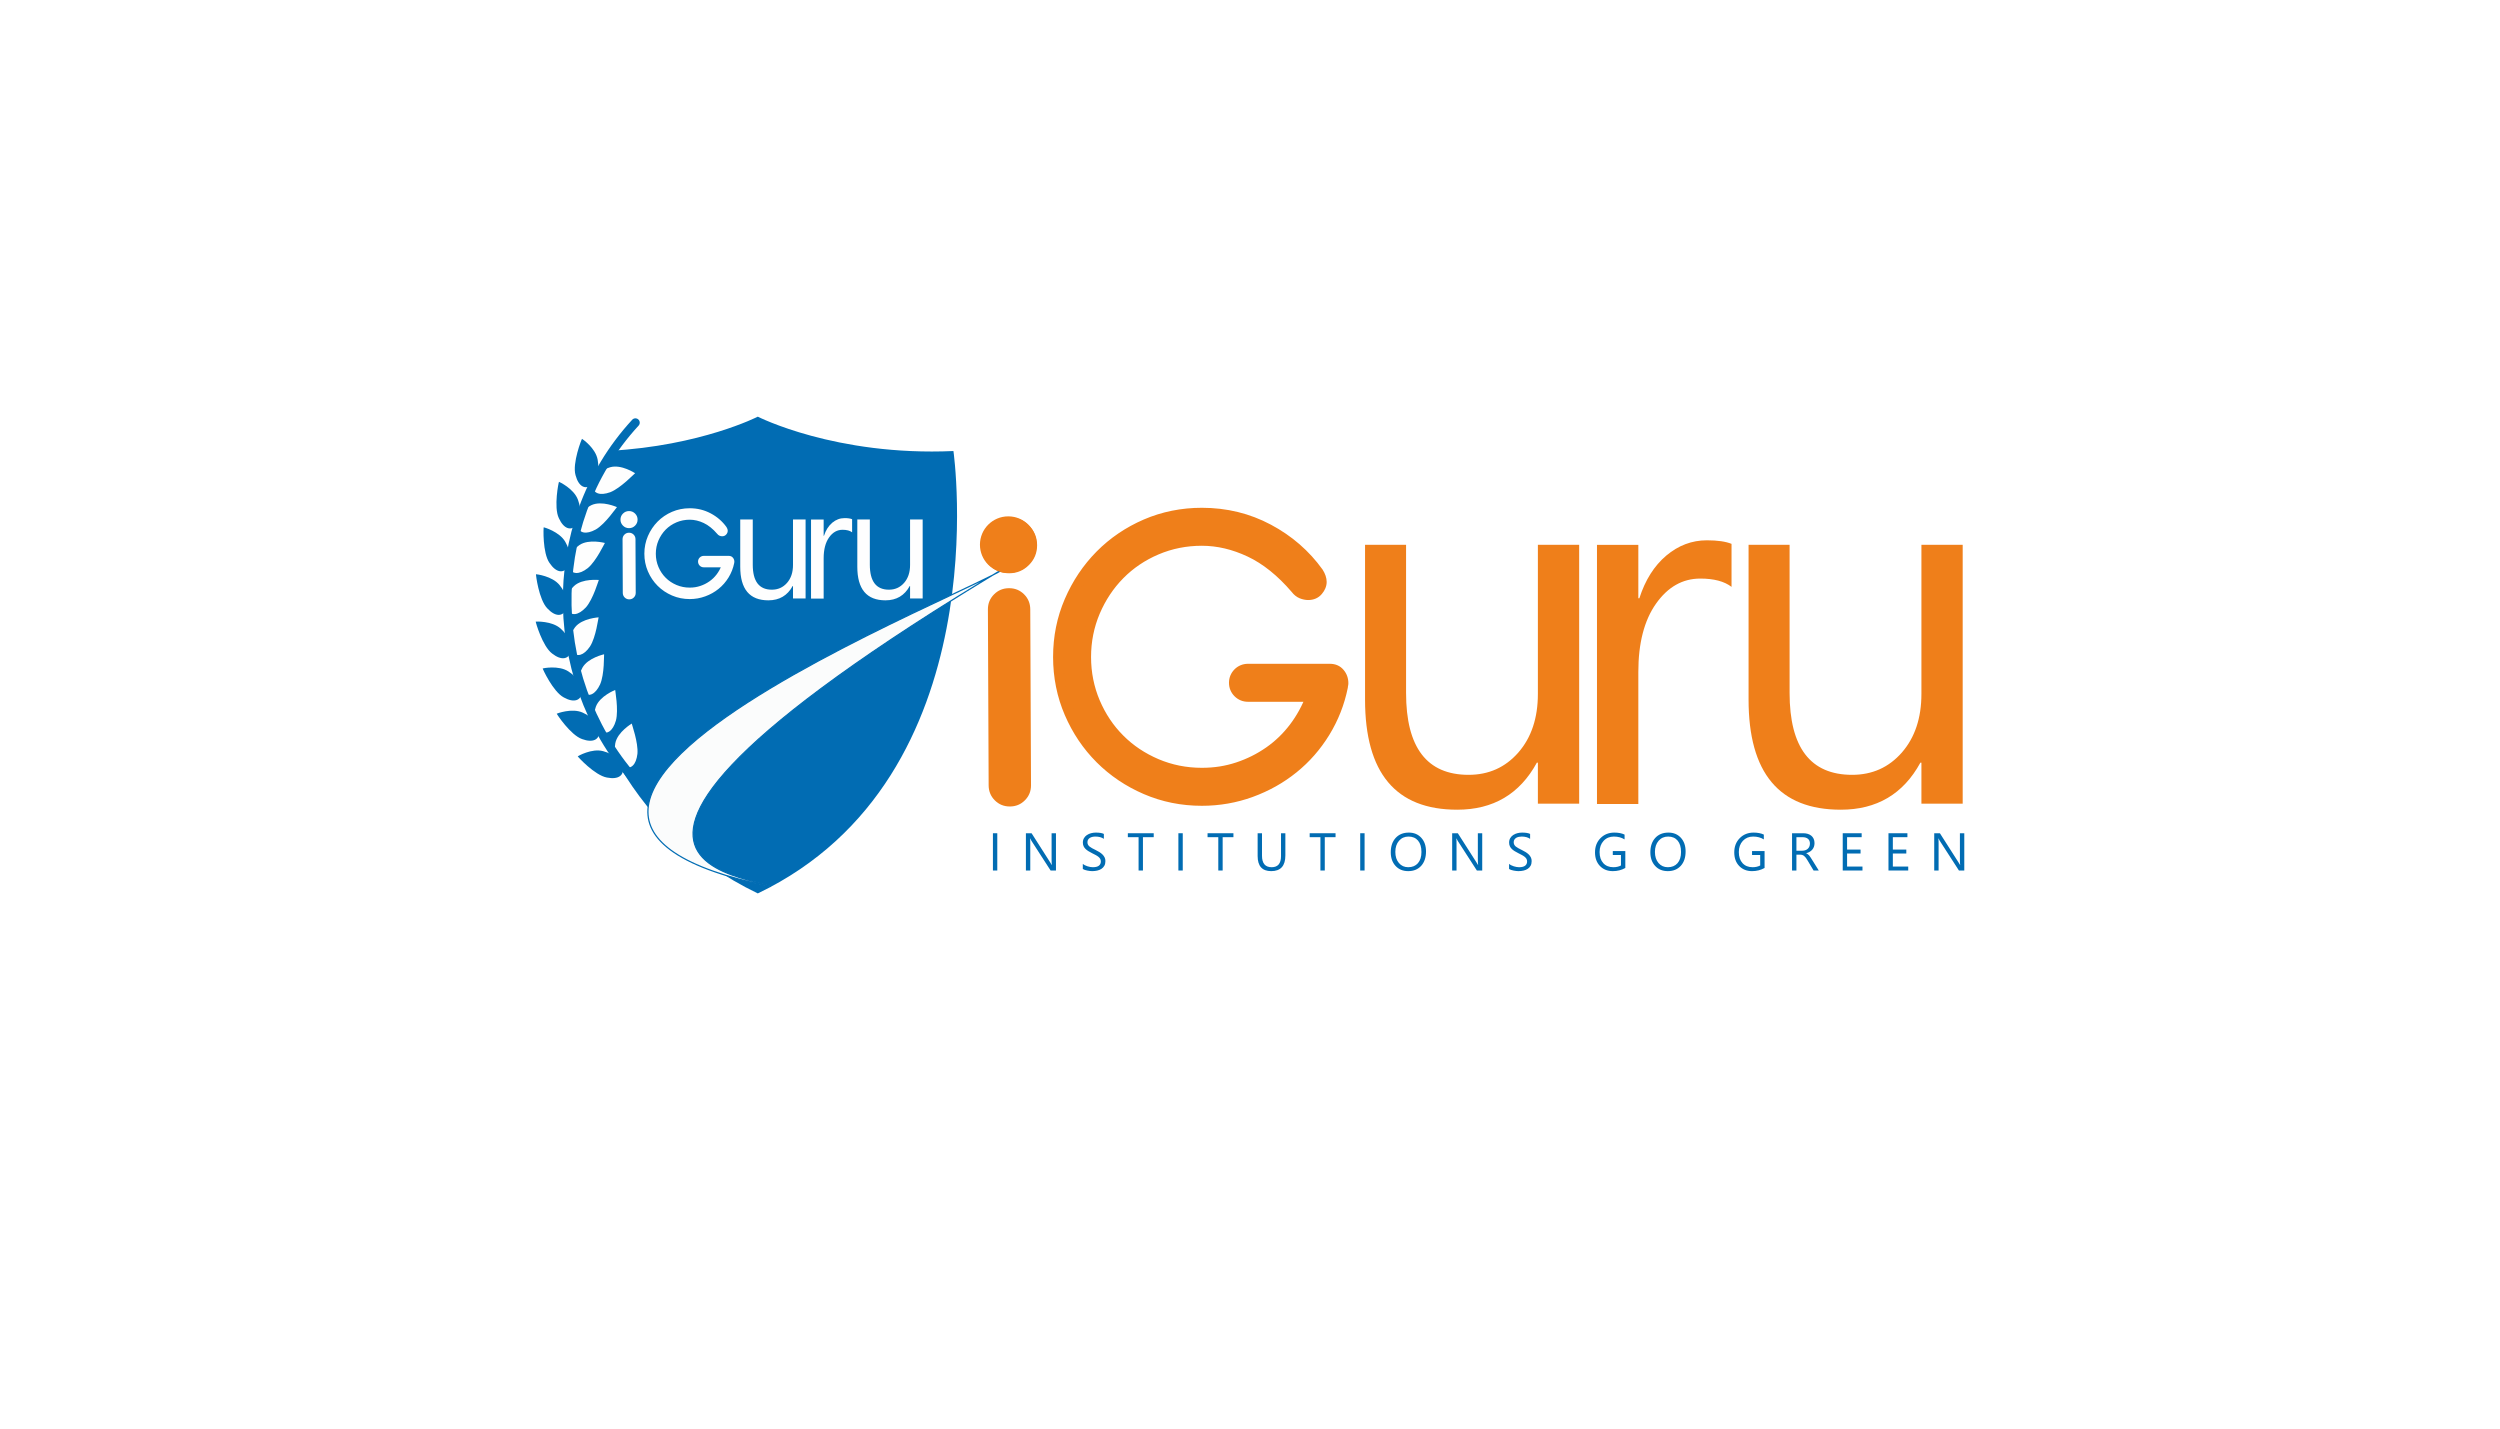 <svg width="210" height="120" viewBox="0 0 210 120" fill="none" xmlns="http://www.w3.org/2000/svg">
<g filter="url(#filter0_d_4695_4443)">
<rect x="20" y="15" width="170" height="80" rx="12" fill="white"/>
</g>
<g clip-path="url(#clip0_4695_4443)">
<path d="M104.831 58.532C104.502 58.532 104.223 58.418 103.995 58.19C103.767 57.962 103.653 57.684 103.653 57.354C103.653 57.025 103.767 56.747 103.995 56.519C104.223 56.291 104.502 56.177 104.831 56.177H111.706C112.061 56.177 112.339 56.297 112.542 56.537C112.744 56.778 112.846 57.063 112.846 57.392C112.846 57.443 112.84 57.494 112.827 57.544C112.814 57.595 112.808 57.646 112.808 57.696C112.529 59.064 112.029 60.336 111.307 61.514C110.586 62.691 109.699 63.704 108.648 64.552C107.598 65.401 106.414 66.066 105.097 66.547C103.78 67.028 102.4 67.269 100.956 67.269C99.285 67.269 97.715 66.952 96.246 66.319C94.777 65.686 93.498 64.825 92.409 63.736C91.32 62.647 90.459 61.368 89.826 59.9C89.193 58.431 88.876 56.86 88.876 55.189C88.876 53.518 89.193 51.948 89.826 50.479C90.459 49.01 91.32 47.725 92.409 46.623C93.498 45.522 94.777 44.654 96.246 44.021C97.715 43.388 99.285 43.072 100.956 43.072C102.982 43.072 104.85 43.527 106.559 44.439C108.268 45.351 109.668 46.566 110.757 48.086C110.934 48.364 111.023 48.63 111.023 48.883C111.023 49.136 110.921 49.383 110.719 49.624C110.516 49.865 110.238 49.985 109.883 49.985C109.706 49.985 109.522 49.947 109.332 49.871C109.142 49.795 108.971 49.656 108.819 49.453C107.604 48.035 106.325 47.009 104.983 46.376C103.641 45.743 102.298 45.426 100.956 45.426C99.614 45.426 98.348 45.68 97.157 46.186C95.968 46.693 94.935 47.389 94.062 48.276C93.188 49.162 92.498 50.2 91.991 51.391C91.485 52.581 91.232 53.847 91.232 55.189C91.232 56.531 91.485 57.797 91.991 58.988C92.498 60.178 93.188 61.21 94.062 62.084C94.935 62.957 95.968 63.647 97.157 64.154C98.348 64.66 99.614 64.914 100.956 64.914C102.02 64.914 103.027 64.755 103.976 64.439C104.926 64.122 105.799 63.685 106.597 63.128C107.395 62.571 108.091 61.9 108.686 61.115C109.281 60.33 109.756 59.469 110.111 58.532H104.831Z" fill="#EF7F1A"/>
<path d="M104.83 58.95C104.612 58.95 104.408 58.91 104.218 58.833V58.832C104.026 58.753 103.853 58.637 103.701 58.485L103.7 58.484C103.548 58.332 103.432 58.159 103.353 57.967H103.352C103.274 57.777 103.235 57.572 103.235 57.354C103.235 57.136 103.274 56.932 103.352 56.742H103.353C103.432 56.55 103.548 56.377 103.7 56.225V56.223C103.851 56.072 104.024 55.956 104.218 55.877C104.411 55.798 104.615 55.759 104.83 55.759H111.706C111.94 55.759 112.154 55.8 112.346 55.883C112.544 55.969 112.715 56.098 112.86 56.27C112.995 56.43 113.096 56.604 113.163 56.793C113.23 56.982 113.263 57.182 113.263 57.392C113.263 57.474 113.253 57.558 113.232 57.644L113.225 57.671L113.227 57.671C113.226 57.678 113.225 57.687 113.225 57.696L113.215 57.779C113.071 58.489 112.87 59.172 112.612 59.828C112.353 60.486 112.037 61.121 111.663 61.731C111.291 62.338 110.874 62.905 110.414 63.431C109.955 63.956 109.453 64.438 108.909 64.877C108.364 65.317 107.787 65.709 107.176 66.051C106.567 66.393 105.921 66.689 105.238 66.939C104.555 67.188 103.857 67.375 103.144 67.499C102.429 67.624 101.699 67.687 100.956 67.687C99.228 67.687 97.603 67.358 96.081 66.703C95.322 66.376 94.613 65.99 93.952 65.545L93.952 65.544C93.287 65.096 92.674 64.591 92.114 64.031V64.03C91.551 63.467 91.046 62.854 90.6 62.192C90.154 61.529 89.768 60.819 89.443 60.064C89.117 59.308 88.871 58.52 88.706 57.702C88.541 56.884 88.459 56.046 88.459 55.189C88.459 53.461 88.787 51.836 89.443 50.314C89.768 49.559 90.154 48.848 90.6 48.181C91.046 47.517 91.55 46.899 92.112 46.331C92.675 45.762 93.288 45.253 93.952 44.802C94.617 44.351 95.327 43.963 96.081 43.638C96.838 43.311 97.625 43.066 98.443 42.901C99.261 42.736 100.099 42.654 100.956 42.654C103.049 42.654 104.982 43.126 106.755 44.072C107.638 44.543 108.441 45.092 109.163 45.72C109.889 46.351 110.534 47.059 111.096 47.843L111.107 47.862C111.214 48.029 111.295 48.196 111.35 48.362L111.351 48.362C111.41 48.54 111.44 48.714 111.44 48.883C111.44 49.062 111.404 49.24 111.331 49.417C111.265 49.579 111.167 49.737 111.036 49.892C110.892 50.064 110.72 50.193 110.523 50.278C110.33 50.361 110.117 50.403 109.883 50.403C109.771 50.403 109.653 50.39 109.529 50.364C109.413 50.34 109.296 50.305 109.179 50.258H109.177C109.043 50.204 108.917 50.129 108.799 50.032C108.693 49.946 108.594 49.843 108.501 49.722C107.911 49.034 107.306 48.441 106.687 47.945C106.074 47.453 105.447 47.056 104.805 46.753C104.161 46.45 103.518 46.222 102.875 46.07C102.236 45.92 101.597 45.844 100.956 45.844C99.669 45.844 98.457 46.086 97.32 46.57C96.752 46.811 96.22 47.1 95.724 47.434C95.229 47.768 94.774 48.146 94.359 48.568C93.941 48.991 93.566 49.452 93.236 49.949C92.905 50.448 92.617 50.983 92.374 51.554C92.134 52.119 91.953 52.707 91.831 53.315C91.71 53.92 91.649 54.545 91.649 55.189C91.649 55.833 91.71 56.458 91.831 57.063C91.953 57.671 92.134 58.259 92.374 58.825C92.618 59.397 92.905 59.929 93.235 60.423C93.562 60.913 93.936 61.368 94.357 61.788C94.777 62.209 95.232 62.583 95.722 62.91C96.216 63.24 96.749 63.527 97.32 63.771C97.886 64.011 98.474 64.192 99.081 64.314C99.687 64.435 100.312 64.496 100.956 64.496C101.474 64.496 101.97 64.458 102.445 64.384C102.923 64.308 103.39 64.195 103.844 64.044H103.845C104.301 63.892 104.739 63.711 105.157 63.502C105.575 63.293 105.976 63.054 106.359 62.787C106.738 62.523 107.095 62.229 107.429 61.907C107.764 61.584 108.072 61.236 108.355 60.864C108.637 60.492 108.893 60.097 109.123 59.68C109.254 59.442 109.376 59.199 109.487 58.95H104.83ZM104.531 58.061L104.532 58.06C104.62 58.096 104.72 58.114 104.83 58.114H110.111H110.714L110.501 58.678C110.316 59.167 110.1 59.635 109.854 60.081C109.61 60.525 109.331 60.953 109.017 61.366C108.705 61.778 108.368 62.159 108.006 62.507C107.644 62.856 107.254 63.177 106.835 63.469C106.42 63.759 105.985 64.018 105.529 64.245C105.076 64.472 104.602 64.669 104.108 64.833V64.834C103.613 64.999 103.1 65.123 102.572 65.206C102.041 65.289 101.502 65.331 100.956 65.331C100.258 65.331 99.578 65.265 98.918 65.133C98.26 65.002 97.618 64.803 96.994 64.537C96.376 64.274 95.798 63.962 95.259 63.602C94.717 63.24 94.219 62.832 93.766 62.379C93.313 61.926 92.905 61.428 92.543 60.886C92.183 60.348 91.871 59.769 91.608 59.151C91.342 58.526 91.144 57.885 91.012 57.227C90.88 56.566 90.814 55.887 90.814 55.189C90.814 54.491 90.88 53.812 91.012 53.151C91.144 52.493 91.342 51.852 91.608 51.227C91.871 50.608 92.183 50.029 92.541 49.489C92.9 48.948 93.309 48.446 93.764 47.983C94.223 47.518 94.721 47.105 95.257 46.743C95.793 46.381 96.373 46.068 96.994 45.803C98.238 45.274 99.559 45.009 100.956 45.009C101.658 45.009 102.36 45.092 103.064 45.258C103.763 45.422 104.462 45.67 105.16 45.999C105.86 46.33 106.544 46.762 107.209 47.296C107.869 47.824 108.511 48.453 109.136 49.182L109.152 49.204C109.207 49.277 109.264 49.338 109.324 49.386C109.376 49.429 109.431 49.462 109.487 49.484L109.487 49.485C109.558 49.513 109.628 49.535 109.695 49.549C109.755 49.561 109.818 49.567 109.883 49.567C110.003 49.567 110.107 49.548 110.193 49.511C110.273 49.477 110.343 49.425 110.4 49.356C110.473 49.27 110.527 49.185 110.561 49.1C110.59 49.03 110.605 48.957 110.605 48.883C110.605 48.799 110.59 48.713 110.561 48.626V48.624C110.53 48.531 110.482 48.432 110.418 48.329L110.417 48.329C109.89 47.593 109.29 46.933 108.618 46.349C107.941 45.761 107.189 45.247 106.363 44.806C104.717 43.928 102.915 43.489 100.956 43.489C100.142 43.489 99.359 43.565 98.607 43.717C97.855 43.868 97.122 44.097 96.411 44.404C95.696 44.712 95.032 45.075 94.418 45.491C93.804 45.908 93.233 46.383 92.706 46.915C92.179 47.448 91.708 48.025 91.292 48.645C90.878 49.263 90.517 49.93 90.209 50.643C89.599 52.059 89.294 53.574 89.294 55.189C89.294 56.003 89.37 56.787 89.522 57.539C89.673 58.291 89.903 59.023 90.209 59.734C90.517 60.448 90.878 61.113 91.292 61.728C91.707 62.344 92.178 62.916 92.704 63.442L92.704 63.441C93.233 63.969 93.804 64.44 94.417 64.853H94.419C95.036 65.268 95.701 65.629 96.411 65.936C97.826 66.546 99.341 66.851 100.956 66.851C101.656 66.851 102.339 66.793 103.003 66.677C103.67 66.561 104.321 66.387 104.954 66.156C105.589 65.924 106.194 65.646 106.768 65.324C107.341 65.002 107.881 64.636 108.387 64.228C108.894 63.819 109.362 63.37 109.788 62.883C110.214 62.395 110.603 61.866 110.952 61.297C111.299 60.729 111.594 60.138 111.835 59.524C112.072 58.922 112.257 58.299 112.39 57.657C112.392 57.629 112.394 57.599 112.398 57.57L112.4 57.566C112.405 57.523 112.413 57.482 112.422 57.445C112.426 57.429 112.428 57.411 112.428 57.392C112.428 57.274 112.411 57.166 112.377 57.07C112.342 56.974 112.291 56.886 112.224 56.805C112.166 56.737 112.097 56.685 112.016 56.65C111.93 56.613 111.827 56.594 111.706 56.594H104.83C104.717 56.594 104.617 56.612 104.532 56.647C104.447 56.682 104.367 56.737 104.29 56.814L104.289 56.813C104.214 56.889 104.159 56.969 104.124 57.055L104.125 57.055C104.089 57.144 104.071 57.243 104.071 57.354C104.071 57.465 104.089 57.565 104.125 57.654L104.124 57.654C104.159 57.739 104.214 57.82 104.289 57.895C104.365 57.971 104.446 58.026 104.531 58.061Z" fill="#EF7F1A"/>
<path d="M145.449 49.297C144.843 48.832 143.969 48.6 142.827 48.6C141.34 48.6 140.104 49.297 139.108 50.704C138.118 52.104 137.62 54.019 137.62 56.442V67.534H134.146V45.771H137.62V50.254H137.706C138.198 48.723 138.949 47.533 139.967 46.67C140.985 45.815 142.119 45.386 143.376 45.386C144.279 45.386 144.965 45.488 145.449 45.684V49.297Z" fill="#EF7F1A"/>
<path d="M164.866 67.507H161.399V64.064H161.312C159.874 66.703 157.643 68.015 154.624 68.015C149.459 68.015 146.88 64.934 146.88 58.759V45.762H150.326V58.208C150.326 62.796 152.081 65.086 155.577 65.086C157.267 65.086 158.661 64.463 159.759 63.209C160.85 61.955 161.399 60.317 161.399 58.287V45.762H164.866V67.507Z" fill="#EF7F1A"/>
<path d="M132.65 67.507H129.182V64.064H129.096C127.658 66.703 125.426 68.015 122.407 68.015C117.243 68.015 114.664 64.934 114.664 58.759V45.762H118.11V58.208C118.11 62.796 119.865 65.086 123.361 65.086C125.051 65.086 126.445 64.463 127.543 63.209C128.634 61.955 129.182 60.317 129.182 58.287V45.762H132.65V67.507Z" fill="#EF7F1A"/>
<path d="M82.984 51.187C82.982 50.689 83.156 50.269 83.501 49.925C83.845 49.58 84.266 49.408 84.763 49.408C85.261 49.408 85.681 49.58 86.026 49.925C86.37 50.269 86.54 50.691 86.542 51.187L86.605 65.966C86.607 66.462 86.433 66.884 86.088 67.228C85.744 67.573 85.323 67.745 84.826 67.745C84.328 67.745 83.907 67.573 83.563 67.228C83.219 66.884 83.048 66.463 83.046 65.966L82.984 51.187ZM82.411 45.8C82.411 45.15 82.64 44.595 83.099 44.136C83.558 43.677 84.113 43.447 84.764 43.447C85.414 43.447 85.969 43.677 86.428 44.136C86.887 44.595 87.117 45.15 87.117 45.8C87.117 46.45 86.887 47.006 86.428 47.465C85.969 47.924 85.414 48.154 84.764 48.154C84.113 48.154 83.558 47.924 83.099 47.465C82.64 47.006 82.411 46.45 82.411 45.8Z" fill="#EF7F1A"/>
<path fill-rule="evenodd" clip-rule="evenodd" d="M80.089 37.887C80.089 37.887 84.012 65.276 63.656 75.047V35C63.656 35 70.17 38.331 80.089 37.887ZM47.322 49.736C48.402 58.381 52.141 69.52 63.656 75.047V35C63.656 35 58.867 37.447 51.251 37.866C51.212 38.113 51.102 38.351 50.921 38.549L50.528 38.977C50.467 39.043 50.401 39.101 50.332 39.152C50.312 39.301 50.272 39.443 50.219 39.59C50.196 39.695 50.163 39.8 50.119 39.902C50.07 40.108 49.916 40.438 49.792 40.62C49.654 40.913 49.42 41.155 49.195 41.382C49.143 41.54 49.065 41.719 48.986 41.864C48.966 42.007 48.926 42.148 48.868 42.283C48.816 42.502 48.728 42.649 48.728 42.885H48.728C48.728 43.072 48.695 43.259 48.631 43.437C48.602 43.576 48.556 43.766 48.509 43.896C48.481 44.025 48.432 44.175 48.379 44.296C48.319 44.553 48.2 44.732 48.094 44.962C48.057 45.174 48.033 45.339 47.941 45.541C47.913 45.708 47.854 45.836 47.809 45.993C47.799 46.04 47.787 46.087 47.773 46.133C47.763 46.236 47.741 46.362 47.721 46.465C47.721 46.893 47.747 47.175 47.593 47.588C47.648 47.747 47.688 47.944 47.688 48.108V48.807C47.688 49.144 47.55 49.487 47.322 49.736Z" fill="#016CB3"/>
<path fill-rule="evenodd" clip-rule="evenodd" d="M84.538 47.613C83.556 49.102 33.403 68.053 64.677 74.46C64.682 74.447 64.688 74.433 64.694 74.42C61.349 73.327 44.189 71.858 84.538 47.613Z" fill="#FBFCFC"/>
<path d="M84.582 47.642C84.498 47.769 84.082 48.014 83.406 48.358C60.275 62.39 56.908 68.554 58.66 71.47C59.613 73.055 62.093 73.686 63.716 74.098C64.108 74.198 64.45 74.285 64.71 74.37L64.766 74.389L64.742 74.442L64.733 74.462H64.733L64.725 74.48L64.709 74.52L64.666 74.512C56.5 72.839 53.863 70.302 54.45 67.438C55.704 61.314 71.83 53.722 79.941 49.904C81.362 49.235 82.536 48.683 83.338 48.277C83.723 48.043 84.115 47.806 84.512 47.568L84.582 47.642ZM82.348 48.88C81.678 49.203 80.881 49.578 79.986 49.999C71.891 53.81 55.796 61.386 54.552 67.459C54.009 70.11 56.323 72.481 63.425 74.133C61.792 73.714 59.494 73.061 58.57 71.524C56.818 68.608 60.051 62.527 82.348 48.88Z" fill="#016CB3"/>
<path d="M48.346 39.917C48.611 40.915 49.184 41.118 49.657 40.762C50.137 40.4 50.38 39.614 50.204 38.62C50.032 37.626 48.896 36.86 48.89 36.863C48.865 36.856 48.052 38.915 48.346 39.917Z" fill="#016CB3"/>
<path d="M51.263 41.346C50.371 41.669 49.823 41.432 49.794 40.828C49.765 40.231 50.302 39.521 51.249 39.249C52.197 38.978 53.35 39.756 53.35 39.75C53.334 39.739 52.138 41.007 51.263 41.346Z" fill="#FEFEFE"/>
<path d="M46.946 43.532C47.373 44.465 47.97 44.575 48.375 44.154C48.787 43.726 48.892 42.921 48.548 41.981C48.206 41.04 46.961 40.469 46.955 40.473C46.931 40.469 46.491 42.599 46.946 43.532Z" fill="#016CB3"/>
<path d="M50.051 44.474C49.229 44.928 48.65 44.783 48.521 44.196C48.392 43.618 48.799 42.843 49.68 42.431C50.561 42.023 51.825 42.602 51.825 42.597C51.808 42.588 50.856 44.006 50.051 44.474Z" fill="#FEFEFE"/>
<path d="M46.16 47.289C46.729 48.137 47.335 48.151 47.668 47.673C48.005 47.189 47.98 46.383 47.487 45.518C46.996 44.651 45.675 44.287 45.672 44.292C45.648 44.291 45.564 46.444 46.16 47.289Z" fill="#016CB3"/>
<path d="M49.37 47.724C48.633 48.299 48.039 48.247 47.819 47.692C47.599 47.145 47.875 46.321 48.674 45.782C49.474 45.244 50.813 45.614 50.812 45.608C50.795 45.602 50.09 47.138 49.37 47.724Z" fill="#FEFEFE"/>
<path d="M45.975 51.104C46.668 51.849 47.268 51.767 47.523 51.244C47.781 50.714 47.63 49.925 47.008 49.152C46.387 48.378 45.027 48.229 45.024 48.235C45.002 48.237 45.257 50.365 45.975 51.104Z" fill="#016CB3"/>
<path d="M49.211 51.025C48.572 51.708 47.977 51.751 47.674 51.239C47.373 50.735 47.518 49.881 48.221 49.224C48.926 48.57 50.304 48.723 50.301 48.717C50.285 48.713 49.831 50.334 49.211 51.025Z" fill="#FEFEFE"/>
<path d="M46.378 54.896C47.176 55.523 47.756 55.347 47.927 54.79C48.101 54.225 47.832 53.47 47.099 52.806C46.368 52.141 45.003 52.21 45.001 52.215C44.979 52.221 45.557 54.279 46.378 54.896Z" fill="#016CB3"/>
<path d="M49.559 54.306C49.033 55.082 48.453 55.218 48.076 54.761C47.702 54.31 47.714 53.444 48.307 52.685C48.902 51.929 50.285 51.862 50.283 51.856C50.266 51.854 50.067 53.525 49.559 54.306Z" fill="#FEFEFE"/>
<path d="M47.356 58.583C48.24 59.078 48.785 58.812 48.869 58.233C48.953 57.646 48.572 56.941 47.747 56.401C46.924 55.858 45.587 56.143 45.586 56.149C45.566 56.157 46.451 58.102 47.356 58.583Z" fill="#016CB3"/>
<path d="M50.405 57.496C50.005 58.347 49.454 58.575 49.011 58.181C48.573 57.794 48.452 56.934 48.921 56.09C49.393 55.248 50.748 54.963 50.744 54.958C50.727 54.958 50.786 56.642 50.405 57.496Z" fill="#FEFEFE"/>
<path d="M48.896 62.083C49.848 62.434 50.345 62.085 50.336 61.498C50.326 60.902 49.839 60.263 48.941 59.858C48.043 59.45 46.768 59.943 46.767 59.949C46.748 59.96 47.924 61.748 48.896 62.083Z" fill="#016CB3"/>
<path d="M51.738 60.524C51.477 61.432 50.968 61.744 50.468 61.423C49.973 61.108 49.719 60.275 50.052 59.365C50.386 58.456 51.68 57.959 51.676 57.955C51.659 57.958 51.978 59.617 51.738 60.524Z" fill="#FEFEFE"/>
<path d="M50.984 65.314C51.986 65.513 52.421 65.088 52.315 64.506C52.207 63.917 51.62 63.359 50.666 63.098C49.713 62.835 48.53 63.525 48.53 63.531C48.512 63.545 49.963 65.134 50.984 65.314Z" fill="#016CB3"/>
<path d="M53.544 63.32C53.436 64.262 52.983 64.652 52.434 64.412C51.891 64.177 51.503 63.39 51.685 62.434C51.871 61.479 53.071 60.783 53.066 60.779C53.049 60.785 53.632 62.381 53.544 63.32Z" fill="#FEFEFE"/>
<path d="M54.257 65.97C54.397 66.114 54.394 66.345 54.25 66.485C54.106 66.625 53.875 66.622 53.734 66.478C49.625 62.273 47.399 56.602 47.283 50.865C47.17 45.299 49.043 39.67 53.106 35.258C53.243 35.11 53.473 35.1 53.622 35.237C53.77 35.373 53.779 35.604 53.643 35.752C49.713 40.019 47.902 45.465 48.011 50.851C48.123 56.407 50.278 61.899 54.257 65.97Z" fill="#016CB3"/>
<path d="M59.118 47.533C59.017 47.533 58.932 47.499 58.863 47.429C58.793 47.36 58.758 47.275 58.758 47.174C58.758 47.074 58.793 46.989 58.863 46.919C58.932 46.849 59.017 46.815 59.118 46.815H61.217C61.325 46.815 61.41 46.851 61.472 46.925C61.534 46.998 61.565 47.085 61.565 47.186C61.565 47.201 61.562 47.217 61.559 47.232C61.555 47.248 61.553 47.263 61.553 47.279C61.468 47.696 61.315 48.084 61.095 48.444C60.875 48.803 60.604 49.113 60.283 49.371C59.963 49.63 59.601 49.833 59.199 49.98C58.797 50.127 58.376 50.2 57.935 50.2C57.425 50.2 56.946 50.104 56.497 49.91C56.049 49.717 55.659 49.455 55.326 49.122C54.994 48.79 54.731 48.4 54.538 47.951C54.344 47.503 54.248 47.023 54.248 46.513C54.248 46.003 54.344 45.524 54.538 45.075C54.731 44.627 54.994 44.235 55.326 43.899C55.659 43.562 56.049 43.298 56.497 43.104C56.946 42.911 57.425 42.814 57.935 42.814C58.554 42.814 59.124 42.954 59.645 43.232C60.167 43.51 60.594 43.881 60.927 44.345C60.981 44.43 61.008 44.511 61.008 44.588C61.008 44.666 60.977 44.741 60.915 44.815C60.853 44.888 60.768 44.925 60.66 44.925C60.606 44.925 60.55 44.913 60.492 44.89C60.434 44.867 60.382 44.824 60.335 44.762C59.964 44.329 59.574 44.017 59.164 43.823C58.755 43.63 58.345 43.533 57.935 43.533C57.526 43.533 57.139 43.611 56.776 43.765C56.412 43.919 56.097 44.132 55.831 44.403C55.564 44.674 55.353 44.99 55.199 45.354C55.044 45.717 54.967 46.103 54.967 46.513C54.967 46.923 55.044 47.309 55.199 47.673C55.353 48.036 55.564 48.351 55.831 48.618C56.097 48.884 56.412 49.095 56.776 49.25C57.139 49.404 57.526 49.481 57.935 49.481C58.26 49.481 58.567 49.433 58.857 49.337C59.147 49.24 59.413 49.106 59.657 48.937C59.9 48.767 60.113 48.562 60.295 48.322C60.477 48.082 60.621 47.819 60.73 47.533H59.118Z" fill="#FEFEFE"/>
<path d="M59.118 47.655C59.052 47.655 58.99 47.643 58.932 47.62C58.874 47.596 58.823 47.561 58.777 47.515H58.777C58.731 47.47 58.696 47.417 58.672 47.359C58.648 47.301 58.636 47.239 58.636 47.174C58.636 47.04 58.683 46.926 58.777 46.833C58.822 46.787 58.874 46.752 58.932 46.729V46.728C58.99 46.705 59.052 46.693 59.118 46.693H61.216C61.362 46.693 61.478 46.744 61.564 46.846V46.847C61.605 46.895 61.636 46.948 61.656 47.005C61.676 47.061 61.686 47.122 61.686 47.186C61.686 47.196 61.685 47.209 61.683 47.224H61.684C61.682 47.234 61.68 47.246 61.677 47.259L61.676 47.261C61.675 47.266 61.675 47.272 61.675 47.279L61.672 47.303C61.628 47.519 61.566 47.727 61.488 47.927C61.409 48.127 61.312 48.321 61.199 48.507C61.085 48.692 60.958 48.865 60.818 49.025C60.678 49.185 60.525 49.332 60.359 49.466C60.193 49.6 60.017 49.719 59.831 49.824C59.645 49.928 59.448 50.018 59.24 50.094C59.032 50.17 58.819 50.227 58.602 50.265C58.384 50.303 58.161 50.322 57.935 50.322C57.674 50.322 57.418 50.297 57.169 50.247C56.92 50.197 56.68 50.122 56.449 50.022C56.219 49.923 56.003 49.805 55.8 49.669H55.8C55.598 49.534 55.411 49.379 55.24 49.208C55.069 49.037 54.915 48.85 54.779 48.648V48.648C54.643 48.446 54.525 48.229 54.426 47.999C54.326 47.769 54.252 47.528 54.201 47.279C54.151 47.03 54.126 46.774 54.126 46.513C54.126 45.987 54.226 45.491 54.426 45.027C54.525 44.797 54.643 44.581 54.779 44.377C54.915 44.175 55.068 43.986 55.24 43.813C55.411 43.64 55.598 43.484 55.8 43.347C56.003 43.21 56.219 43.092 56.449 42.993C56.68 42.893 56.92 42.818 57.169 42.768C57.418 42.718 57.674 42.693 57.935 42.693C58.573 42.693 59.162 42.837 59.702 43.125C59.971 43.268 60.217 43.436 60.436 43.627C60.658 43.819 60.854 44.035 61.025 44.274L61.029 44.28C61.062 44.331 61.087 44.383 61.103 44.432H61.102C61.12 44.486 61.129 44.538 61.129 44.588C61.129 44.642 61.118 44.696 61.097 44.749C61.076 44.799 61.047 44.847 61.008 44.892H61.008C60.964 44.944 60.912 44.983 60.853 45.009C60.795 45.034 60.73 45.047 60.66 45.047C60.626 45.047 60.59 45.042 60.553 45.035C60.516 45.027 60.481 45.017 60.447 45.003L60.446 45.003C60.407 44.987 60.369 44.964 60.333 44.935C60.301 44.909 60.271 44.878 60.243 44.841C60.062 44.63 59.877 44.449 59.688 44.298C59.5 44.147 59.308 44.025 59.112 43.933C58.916 43.84 58.718 43.77 58.522 43.724C58.327 43.678 58.131 43.655 57.935 43.655C57.738 43.655 57.547 43.674 57.362 43.711C57.176 43.748 56.996 43.803 56.823 43.877C56.649 43.951 56.486 44.039 56.335 44.141C56.184 44.243 56.044 44.359 55.917 44.488C55.79 44.617 55.675 44.758 55.574 44.911C55.472 45.063 55.385 45.227 55.31 45.401C55.237 45.574 55.181 45.754 55.144 45.94C55.107 46.125 55.089 46.316 55.089 46.513C55.089 46.711 55.107 46.902 55.144 47.087C55.181 47.272 55.237 47.452 55.31 47.625C55.385 47.8 55.472 47.963 55.573 48.114C55.674 48.264 55.788 48.403 55.917 48.532C56.045 48.66 56.184 48.775 56.334 48.875C56.485 48.976 56.648 49.063 56.823 49.138C56.996 49.211 57.176 49.267 57.362 49.304C57.547 49.341 57.738 49.36 57.935 49.36C58.248 49.36 58.542 49.314 58.818 49.221H58.819C58.957 49.175 59.091 49.12 59.22 49.056C59.347 48.992 59.47 48.919 59.587 48.837C59.703 48.756 59.813 48.666 59.915 48.568C60.016 48.47 60.111 48.364 60.198 48.249C60.285 48.134 60.364 48.013 60.433 47.887C60.474 47.812 60.513 47.734 60.548 47.655H59.118ZM59.025 47.395C59.052 47.406 59.083 47.412 59.118 47.412H60.73H60.906L60.843 47.576C60.787 47.725 60.721 47.868 60.646 48.004C60.571 48.14 60.486 48.271 60.392 48.395C60.297 48.52 60.194 48.636 60.083 48.743C59.973 48.849 59.853 48.947 59.727 49.036C59.6 49.124 59.467 49.203 59.328 49.273C59.191 49.342 59.046 49.401 58.895 49.452C58.592 49.553 58.272 49.603 57.935 49.603C57.723 49.603 57.515 49.583 57.314 49.543C57.114 49.503 56.918 49.442 56.728 49.361C56.54 49.281 56.363 49.186 56.199 49.077C56.034 48.966 55.882 48.842 55.744 48.704C55.606 48.566 55.482 48.414 55.372 48.249C55.262 48.085 55.167 47.909 55.087 47.72C55.006 47.531 54.945 47.335 54.906 47.134C54.865 46.933 54.845 46.725 54.845 46.513C54.845 46.301 54.865 46.094 54.905 45.892C54.945 45.692 55.006 45.496 55.087 45.306C55.167 45.118 55.262 44.941 55.371 44.776C55.481 44.612 55.605 44.459 55.744 44.318C55.883 44.176 56.035 44.05 56.199 43.94C56.362 43.83 56.539 43.734 56.728 43.653C56.918 43.573 57.114 43.512 57.314 43.472C57.515 43.432 57.723 43.411 57.935 43.411C58.148 43.411 58.363 43.437 58.577 43.487C58.79 43.538 59.003 43.613 59.216 43.713C59.429 43.814 59.638 43.946 59.84 44.108C60.041 44.269 60.237 44.461 60.428 44.683L60.432 44.69C60.449 44.712 60.467 44.731 60.486 44.746C60.502 44.759 60.518 44.769 60.536 44.777V44.777C60.56 44.786 60.582 44.793 60.602 44.797C60.62 44.801 60.64 44.803 60.66 44.803C60.697 44.803 60.73 44.797 60.757 44.785C60.782 44.775 60.804 44.758 60.822 44.737L60.822 44.736C60.845 44.709 60.862 44.682 60.872 44.657C60.881 44.635 60.886 44.612 60.886 44.588C60.886 44.561 60.881 44.534 60.872 44.507H60.872C60.862 44.477 60.847 44.447 60.828 44.416L60.827 44.416C60.667 44.191 60.483 43.989 60.277 43.811C60.071 43.631 59.84 43.474 59.588 43.339C59.085 43.071 58.534 42.936 57.935 42.936C57.686 42.936 57.447 42.96 57.217 43.006C56.987 43.052 56.763 43.122 56.545 43.216C56.327 43.31 56.124 43.421 55.936 43.548C55.748 43.676 55.573 43.821 55.413 43.984C55.252 44.147 55.107 44.323 54.98 44.513C54.854 44.702 54.743 44.906 54.649 45.123C54.463 45.556 54.37 46.02 54.37 46.513C54.37 46.762 54.393 47.001 54.439 47.232C54.486 47.461 54.556 47.685 54.649 47.903C54.743 48.12 54.854 48.324 54.98 48.512V48.512C55.107 48.7 55.251 48.875 55.412 49.036C55.573 49.197 55.748 49.341 55.936 49.468V49.468C56.124 49.594 56.327 49.705 56.545 49.799C56.763 49.892 56.987 49.963 57.217 50.009C57.447 50.055 57.686 50.078 57.935 50.078C58.149 50.078 58.358 50.061 58.561 50.026C58.765 49.99 58.964 49.937 59.157 49.866C59.351 49.795 59.536 49.71 59.712 49.612C59.887 49.513 60.052 49.401 60.207 49.277C60.362 49.151 60.505 49.014 60.635 48.865C60.765 48.717 60.884 48.555 60.991 48.381C61.097 48.207 61.187 48.026 61.261 47.839C61.334 47.654 61.39 47.464 61.431 47.267C61.432 47.246 61.435 47.225 61.44 47.203L61.442 47.194L61.442 47.194V47.186C61.442 47.149 61.437 47.115 61.426 47.085C61.416 47.055 61.4 47.028 61.379 47.003H61.379C61.341 46.959 61.287 46.936 61.216 46.936H59.118C59.083 46.936 59.052 46.942 59.025 46.953H59.024C58.998 46.964 58.972 46.981 58.949 47.005C58.903 47.051 58.88 47.107 58.88 47.174C58.88 47.209 58.886 47.241 58.897 47.267C58.907 47.294 58.925 47.319 58.949 47.343L58.949 47.343C58.972 47.367 58.997 47.384 59.024 47.395H59.025Z" fill="#FEFEFE"/>
<path d="M71.577 44.715C71.392 44.573 71.125 44.502 70.777 44.502C70.323 44.502 69.946 44.715 69.642 45.144C69.34 45.572 69.187 46.156 69.187 46.896V50.282H68.127V43.639H69.187V45.007H69.214C69.364 44.54 69.593 44.177 69.904 43.913C70.215 43.652 70.561 43.521 70.945 43.521C71.22 43.521 71.43 43.552 71.577 43.612V44.715Z" fill="#FEFEFE"/>
<path d="M77.504 50.273H76.446V49.223H76.419C75.981 50.028 75.299 50.428 74.378 50.428C72.801 50.428 72.014 49.488 72.014 47.603V43.636H73.066V47.435C73.066 48.835 73.602 49.534 74.669 49.534C75.185 49.534 75.61 49.344 75.945 48.961C76.278 48.579 76.446 48.079 76.446 47.459V43.636H77.504V50.273Z" fill="#FEFEFE"/>
<path d="M67.67 50.273H66.612V49.223H66.585C66.147 50.028 65.465 50.428 64.543 50.428C62.967 50.428 62.18 49.488 62.18 47.603V43.636H63.232V47.435C63.232 48.835 63.767 49.534 64.835 49.534C65.35 49.534 65.776 49.344 66.111 48.961C66.444 48.579 66.612 48.079 66.612 47.459V43.636H67.67V50.273Z" fill="#FEFEFE"/>
<path d="M52.295 45.291C52.295 45.14 52.348 45.011 52.453 44.906C52.558 44.801 52.687 44.748 52.838 44.748C52.99 44.748 53.118 44.801 53.224 44.906C53.329 45.011 53.381 45.14 53.381 45.291L53.401 49.803C53.401 49.954 53.348 50.083 53.243 50.188C53.138 50.294 53.009 50.346 52.858 50.346C52.706 50.346 52.577 50.294 52.472 50.188C52.367 50.083 52.315 49.955 52.314 49.803L52.295 45.291ZM52.12 43.647C52.12 43.449 52.191 43.279 52.331 43.139C52.471 42.999 52.64 42.929 52.839 42.929C53.037 42.929 53.206 42.999 53.346 43.139C53.487 43.279 53.557 43.449 53.557 43.647C53.557 43.846 53.487 44.015 53.346 44.155C53.206 44.295 53.037 44.365 52.839 44.365C52.64 44.365 52.471 44.295 52.331 44.155C52.191 44.015 52.12 43.846 52.12 43.647Z" fill="#FEFEFE"/>
<path fill-rule="evenodd" clip-rule="evenodd" d="M84.695 43.374C86.01 43.374 87.075 44.439 87.075 45.754C87.075 47.069 86.01 48.134 84.695 48.134C83.381 48.134 82.315 47.069 82.315 45.754C82.315 44.439 83.381 43.374 84.695 43.374Z" fill="#EF7F1A"/>
<path d="M83.772 73.123H83.405V69.992H83.772V73.123Z" fill="#016CB3"/>
<path d="M88.701 73.123H88.251L86.639 70.626C86.598 70.564 86.565 70.498 86.539 70.43H86.526C86.537 70.498 86.543 70.641 86.543 70.86V73.123H86.176V69.992H86.653L88.22 72.448C88.286 72.55 88.328 72.62 88.347 72.658H88.356C88.341 72.568 88.334 72.414 88.334 72.197V69.992H88.701V73.123Z" fill="#016CB3"/>
<path d="M90.956 72.996V72.564C91.006 72.608 91.066 72.647 91.134 72.682C91.204 72.716 91.277 72.747 91.353 72.77C91.43 72.794 91.506 72.813 91.583 72.826C91.661 72.839 91.732 72.846 91.797 72.846C92.023 72.846 92.191 72.804 92.303 72.72C92.414 72.636 92.47 72.516 92.47 72.359C92.47 72.274 92.451 72.201 92.414 72.138C92.377 72.076 92.326 72.018 92.261 71.967C92.195 71.915 92.118 71.865 92.028 71.818C91.938 71.771 91.842 71.721 91.738 71.669C91.629 71.614 91.527 71.557 91.432 71.5C91.338 71.443 91.256 71.381 91.186 71.312C91.116 71.244 91.061 71.166 91.021 71.08C90.981 70.993 90.961 70.892 90.961 70.775C90.961 70.632 90.992 70.509 91.055 70.403C91.117 70.297 91.2 70.211 91.301 70.142C91.404 70.073 91.52 70.023 91.65 69.989C91.78 69.956 91.913 69.938 92.048 69.938C92.357 69.938 92.582 69.976 92.724 70.05V70.463C92.539 70.335 92.301 70.271 92.012 70.271C91.931 70.271 91.851 70.279 91.771 70.296C91.691 70.313 91.619 70.34 91.557 70.377C91.494 70.416 91.444 70.465 91.404 70.525C91.365 70.584 91.345 70.656 91.345 70.743C91.345 70.823 91.36 70.892 91.39 70.95C91.42 71.008 91.464 71.061 91.522 71.11C91.58 71.157 91.652 71.204 91.735 71.249C91.819 71.294 91.916 71.344 92.025 71.397C92.137 71.453 92.243 71.511 92.344 71.572C92.444 71.633 92.532 71.701 92.607 71.775C92.683 71.85 92.743 71.932 92.788 72.022C92.832 72.112 92.854 72.216 92.854 72.332C92.854 72.486 92.824 72.618 92.764 72.724C92.703 72.832 92.621 72.919 92.519 72.985C92.416 73.052 92.298 73.101 92.165 73.13C92.03 73.16 91.889 73.175 91.74 73.175C91.691 73.175 91.63 73.171 91.557 73.163C91.485 73.155 91.41 73.144 91.334 73.128C91.259 73.113 91.187 73.094 91.12 73.072C91.052 73.049 90.997 73.024 90.956 72.996Z" fill="#016CB3"/>
<path d="M96.912 70.323H96.007V73.123H95.641V70.323H94.739V69.992H96.912V70.323Z" fill="#016CB3"/>
<path d="M99.351 73.123H98.984V69.992H99.351V73.123Z" fill="#016CB3"/>
<path d="M103.608 70.323H102.703V73.123H102.337V70.323H101.435V69.992H103.608V70.323Z" fill="#016CB3"/>
<path d="M107.971 71.856C107.971 72.735 107.575 73.175 106.781 73.175C106.021 73.175 105.641 72.752 105.641 71.906V69.992H106.008V71.882C106.008 72.524 106.279 72.846 106.82 72.846C107.343 72.846 107.605 72.535 107.605 71.915V69.992H107.971V71.856Z" fill="#016CB3"/>
<path d="M112.186 70.323H111.281V73.123H110.915V70.323H110.013V69.992H112.186V70.323Z" fill="#016CB3"/>
<path d="M114.625 73.123H114.258V69.992H114.625V73.123Z" fill="#016CB3"/>
<path d="M118.291 73.175C117.847 73.175 117.492 73.029 117.225 72.736C116.958 72.444 116.824 72.063 116.824 71.594C116.824 71.09 116.96 70.689 117.232 70.389C117.504 70.089 117.875 69.938 118.344 69.938C118.777 69.938 119.125 70.085 119.389 70.375C119.653 70.667 119.785 71.048 119.785 71.518C119.785 72.029 119.649 72.433 119.379 72.73C119.109 73.027 118.746 73.175 118.291 73.175ZM118.318 70.271C117.989 70.271 117.722 70.39 117.516 70.626C117.311 70.864 117.208 71.176 117.208 71.561C117.208 71.947 117.308 72.257 117.509 72.493C117.708 72.728 117.97 72.846 118.291 72.846C118.635 72.846 118.906 72.734 119.104 72.51C119.302 72.285 119.401 71.971 119.401 71.568C119.401 71.154 119.305 70.835 119.113 70.609C118.921 70.383 118.655 70.271 118.318 70.271Z" fill="#016CB3"/>
<path d="M124.507 73.123H124.056L122.445 70.626C122.404 70.564 122.37 70.498 122.344 70.43H122.332C122.343 70.498 122.348 70.641 122.348 70.86V73.123H121.982V69.992H122.458L124.026 72.448C124.092 72.55 124.134 72.62 124.152 72.658H124.162C124.147 72.568 124.139 72.414 124.139 72.197V69.992H124.507V73.123Z" fill="#016CB3"/>
<path d="M126.762 72.996V72.564C126.811 72.608 126.871 72.647 126.94 72.682C127.009 72.716 127.082 72.747 127.158 72.77C127.235 72.794 127.312 72.813 127.389 72.826C127.466 72.839 127.538 72.846 127.602 72.846C127.828 72.846 127.997 72.804 128.108 72.72C128.22 72.636 128.276 72.516 128.276 72.359C128.276 72.274 128.257 72.201 128.22 72.138C128.182 72.076 128.131 72.018 128.066 71.967C128.001 71.915 127.923 71.865 127.833 71.818C127.743 71.771 127.647 71.721 127.544 71.669C127.435 71.614 127.333 71.557 127.238 71.5C127.143 71.443 127.061 71.381 126.991 71.312C126.921 71.244 126.867 71.166 126.827 71.08C126.786 70.993 126.766 70.892 126.766 70.775C126.766 70.632 126.797 70.509 126.86 70.403C126.923 70.297 127.005 70.211 127.107 70.142C127.209 70.073 127.325 70.023 127.456 69.989C127.585 69.956 127.719 69.938 127.854 69.938C128.162 69.938 128.387 69.976 128.529 70.05V70.463C128.344 70.335 128.106 70.271 127.817 70.271C127.737 70.271 127.657 70.279 127.576 70.296C127.497 70.313 127.425 70.34 127.362 70.377C127.3 70.416 127.249 70.465 127.21 70.525C127.17 70.584 127.151 70.656 127.151 70.743C127.151 70.823 127.166 70.892 127.196 70.95C127.225 71.008 127.269 71.061 127.327 71.11C127.386 71.157 127.457 71.204 127.541 71.249C127.624 71.294 127.721 71.344 127.83 71.397C127.942 71.453 128.048 71.511 128.149 71.572C128.249 71.633 128.337 71.701 128.413 71.775C128.489 71.85 128.548 71.932 128.593 72.022C128.638 72.112 128.659 72.216 128.659 72.332C128.659 72.486 128.63 72.618 128.569 72.724C128.509 72.832 128.427 72.919 128.325 72.985C128.222 73.052 128.103 73.101 127.97 73.13C127.836 73.16 127.695 73.175 127.546 73.175C127.497 73.175 127.435 73.171 127.362 73.163C127.29 73.155 127.216 73.144 127.139 73.128C127.064 73.113 126.993 73.094 126.925 73.072C126.857 73.049 126.803 73.024 126.762 72.996Z" fill="#016CB3"/>
<path d="M136.527 72.909C136.214 73.086 135.864 73.175 135.479 73.175C135.033 73.175 134.671 73.031 134.395 72.743C134.119 72.455 133.981 72.073 133.981 71.599C133.981 71.114 134.135 70.716 134.441 70.405C134.747 70.094 135.136 69.938 135.606 69.938C135.947 69.938 136.233 69.995 136.464 70.105V70.511C136.211 70.351 135.911 70.271 135.564 70.271C135.214 70.271 134.926 70.392 134.702 70.633C134.478 70.875 134.366 71.188 134.366 71.572C134.366 71.968 134.47 72.28 134.678 72.506C134.886 72.732 135.169 72.846 135.525 72.846C135.77 72.846 135.982 72.796 136.161 72.7V71.822H135.475V71.49H136.527V72.909Z" fill="#016CB3"/>
<path d="M140.098 73.175C139.653 73.175 139.298 73.029 139.031 72.736C138.764 72.444 138.63 72.063 138.63 71.594C138.63 71.09 138.766 70.689 139.038 70.389C139.311 70.089 139.682 69.938 140.15 69.938C140.583 69.938 140.931 70.085 141.195 70.375C141.46 70.667 141.591 71.048 141.591 71.518C141.591 72.029 141.456 72.433 141.185 72.73C140.914 73.027 140.552 73.175 140.098 73.175ZM140.124 70.271C139.795 70.271 139.528 70.39 139.322 70.626C139.117 70.864 139.014 71.176 139.014 71.561C139.014 71.947 139.114 72.257 139.315 72.493C139.515 72.728 139.776 72.846 140.098 72.846C140.441 72.846 140.712 72.734 140.91 72.51C141.108 72.285 141.207 71.971 141.207 71.568C141.207 71.154 141.111 70.835 140.919 70.609C140.727 70.383 140.461 70.271 140.124 70.271Z" fill="#016CB3"/>
<path d="M148.224 72.909C147.91 73.086 147.561 73.175 147.176 73.175C146.729 73.175 146.368 73.031 146.092 72.743C145.815 72.455 145.678 72.073 145.678 71.599C145.678 71.114 145.831 70.716 146.138 70.405C146.444 70.094 146.832 69.938 147.303 69.938C147.643 69.938 147.93 69.995 148.161 70.105V70.511C147.908 70.351 147.608 70.271 147.261 70.271C146.911 70.271 146.623 70.392 146.398 70.633C146.174 70.875 146.062 71.188 146.062 71.572C146.062 71.968 146.166 72.28 146.374 72.506C146.582 72.732 146.865 72.846 147.222 72.846C147.467 72.846 147.678 72.796 147.857 72.7V71.822H147.172V71.49H148.224V72.909Z" fill="#016CB3"/>
<path d="M152.777 73.123H152.34L151.816 72.245C151.768 72.163 151.722 72.094 151.676 72.036C151.631 71.979 151.585 71.932 151.538 71.896C151.49 71.859 151.439 71.833 151.385 71.816C151.331 71.799 151.269 71.791 151.2 71.791H150.899V73.123H150.532V69.992H151.467C151.603 69.992 151.73 70.008 151.846 70.043C151.961 70.077 152.062 70.129 152.147 70.198C152.233 70.269 152.299 70.356 152.347 70.46C152.395 70.564 152.419 70.686 152.419 70.826C152.419 70.934 152.403 71.035 152.37 71.126C152.337 71.217 152.291 71.298 152.23 71.369C152.17 71.44 152.097 71.502 152.012 71.552C151.926 71.601 151.831 71.641 151.724 71.669V71.677C151.777 71.701 151.823 71.727 151.861 71.757C151.899 71.787 151.937 71.822 151.971 71.863C152.006 71.903 152.041 71.95 152.075 72.002C152.109 72.053 152.147 72.113 152.189 72.181L152.777 73.123ZM150.899 70.323V71.459H151.397C151.488 71.459 151.574 71.445 151.651 71.417C151.729 71.39 151.797 71.35 151.853 71.298C151.91 71.247 151.954 71.183 151.986 71.108C152.018 71.034 152.034 70.949 152.034 70.856C152.034 70.689 151.981 70.558 151.872 70.464C151.763 70.37 151.606 70.323 151.401 70.323H150.899Z" fill="#016CB3"/>
<path d="M156.448 73.123H154.789V69.992H156.379V70.323H155.155V71.365H156.287V71.695H155.155V72.791H156.448V73.123Z" fill="#016CB3"/>
<path d="M160.291 73.123H158.632V69.992H160.222V70.323H158.999V71.365H160.13V71.695H158.999V72.791H160.291V73.123Z" fill="#016CB3"/>
<path d="M165 73.123H164.55L162.938 70.626C162.897 70.564 162.863 70.498 162.837 70.43H162.825C162.836 70.498 162.842 70.641 162.842 70.86V73.123H162.475V69.992H162.951L164.519 72.448C164.585 72.55 164.627 72.62 164.646 72.658H164.655C164.64 72.568 164.632 72.414 164.632 72.197V69.992H165V73.123Z" fill="#016CB3"/>
</g>
<defs>
<filter id="filter0_d_4695_4443" x="0" y="0" width="210" height="120" filterUnits="userSpaceOnUse" color-interpolation-filters="sRGB">
<feFlood flood-opacity="0" result="BackgroundImageFix"/>
<feColorMatrix in="SourceAlpha" type="matrix" values="0 0 0 0 0 0 0 0 0 0 0 0 0 0 0 0 0 0 127 0" result="hardAlpha"/>
<feOffset dy="5"/>
<feGaussianBlur stdDeviation="10"/>
<feColorMatrix type="matrix" values="0 0 0 0 0 0 0 0 0 0.161 0 0 0 0 0.439 0 0 0 0.1 0"/>
<feBlend mode="normal" in2="BackgroundImageFix" result="effect1_dropShadow_4695_4443"/>
<feBlend mode="normal" in="SourceGraphic" in2="effect1_dropShadow_4695_4443" result="shape"/>
</filter>
<clipPath id="clip0_4695_4443">
<rect width="120" height="40.047" fill="white" transform="translate(45 35)"/>
</clipPath>
</defs>
</svg>
